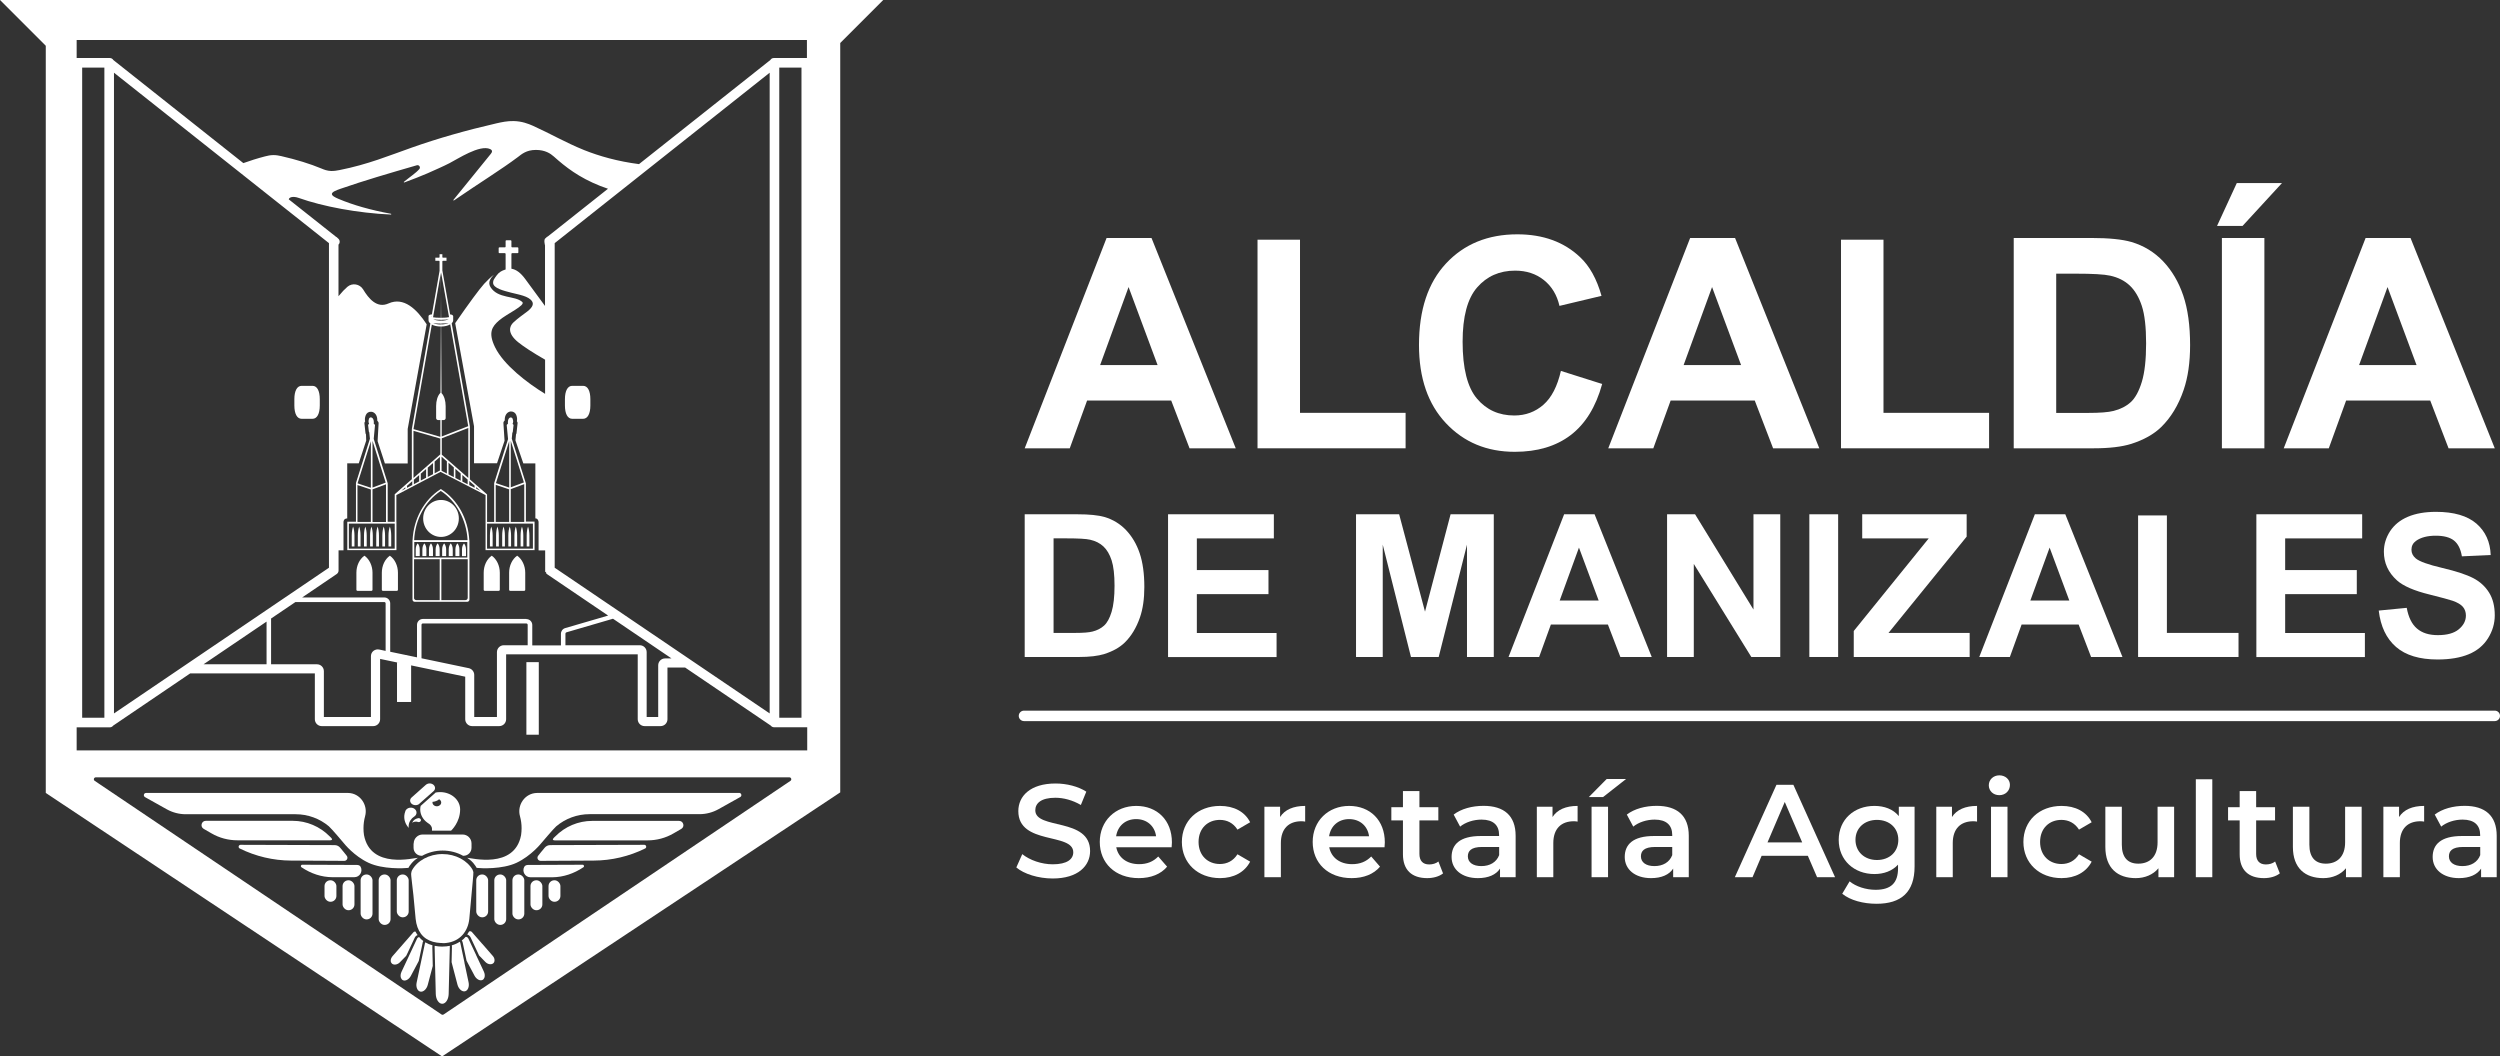 <svg xmlns="http://www.w3.org/2000/svg" id="Capa_1" data-name="Capa 1" viewBox="0 0 348.98 147.47"><rect x="0" y="0" width="348.98" height="147.47" fill="#333333" stroke="none"/><defs><style>      .cls-1 {        fill: #fff;      }    </style></defs><g><g><path class="cls-1" d="M74.62,76.82h0v-4.01h-1.21v-5.33l-1.97-6.25.08-.86h.05s.12-1.05.12-1.05l-.14-.16c.08-.14.14-.39,0-.72-.04-.1-.14-.17-.28-.17h0c-.14.02-.31.15-.36.47-.02.17-.02.3,0,.39l-.18.19.19,1.97-1.94,6.15v5.42h-.99v-3.84l-2.41-2.11h.01v-7.39s-2.54-14.39-2.54-14.39c.13-.13.21-.27.21-.43v-.46s0-.03,0-.04c0-.03,0-.05,0-.08-.04-.17-.27-.22-.43-.23l-1.08-6.14v-1.27s.03-.07.07-.07h.51v-.44h-.51s-.07-.03-.07-.07v-.42h-.39v.42s-.03.07-.07.07h-.52v.44h.52s.07.03.07.07v1.33l-1.07,6.08c-.16,0-.44.05-.47.23,0,.02,0,.03,0,.05h0s0,0,0,0c0,0,0,0,0,0v.54s0,0,0,0c0,.17.1.32.26.44l-2.59,14.74v7h.01l-2.35,2.06h0s0,0,0,0h-.01s-.04.05-.04.05v3.84h-.98v-5.38l-1.95-6.2.18-1.94-.18-.19c.02-.11.02-.24,0-.39-.05-.32-.22-.46-.39-.48-.12,0-.22.07-.26.17-.13.33-.07.58,0,.72l-.14.16.11.94.06.11.09.88-1.95,6.17v5.42h-1.21v3.96h6.86v-3.96h-.01v-3.72l6.17-3.24,6.28,3.24h0s0,3.72,0,3.72h0v3.96h6.86ZM52,72.86v-4.55l1.88-.7v5.26h-1.88ZM51.77,68.09l-1.86-.62,1.86-5.88v6.51ZM52,61.54l1.84,5.83-1.84.69v-6.52ZM49.9,67.71l1.87.62v4.53h-1.87v-5.15ZM55.1,76.59h-6.4v-3.5h6.4v3.5ZM56.81,67.82l.74-.65v.54l-.74.39v-.28ZM56.58,68.22l-.56.29.56-.49v.2ZM61.58,38.06l1.1,6.21c-.21.05-.55.09-1.1.09l-.02-3.24-.02,3.24c-.53,0-.87-.03-1.09-.07l1.09-6.21v3.04s.03-3.06.03-3.06ZM61.58,45.16c.46,0,.8-.03,1.05-.08-.25.12-.62.21-1.05.21v-.13ZM61.58,44.77v-.13c.46,0,.81-.03,1.06-.08-.25.12-.62.21-1.06.21ZM61.55,44.64v.13s0,0,0,0c-.44,0-.81-.08-1.07-.2.27.05.63.07,1.07.07ZM61.54,45.17v.13c-.44,0-.81-.08-1.07-.2.27.05.64.07,1.07.07ZM65.37,66.72l-3.7-3.25v-2.29s3.7-1.44,3.7-1.44v6.98ZM61.45,63.44l-3.73,3.28v-6.58s3.74,1.08,3.74,1.08v2.22ZM57.77,66.97l.74-.65v.88l-.74.39v-.62ZM58.74,66.12l.74-.65v1.22l-.74.39v-.96ZM59.71,65.28l.74-.65v1.56l-.74.39v-1.3ZM60.67,64.43l.74-.65v1.9l-.74.39v-1.64ZM61.64,63.75l.74.65h0v1.7l-.74-.38v-1.97ZM62.61,64.6l.74.65v1.35l-.74-.38v-1.62ZM63.57,65.45l.74.65v1l-.74-.38v-1.27ZM64.54,66.3l.74.65v.65l-.74-.38v-.92ZM65.51,67.14l.74.65v.3l-.74-.38v-.57ZM66.47,67.99l.61.53-.61-.31v-.22ZM65.36,59.49l-3.7,1.44v-2.29s.27,0,.27,0c.16,0,.28-.13.28-.28v-1.67h0c0-.74-.21-1.43-.56-1.8l-.02-.02-.05-9.29c.52,0,.96-.12,1.27-.3l2.51,14.21ZM62.93,44.19s-.02,0-.03.01v-.02s.02,0,.03,0ZM60.08,44.69s0,0,0,.01h0ZM60.15,44.19s.06-.01.1-.02v.05s-.08-.03-.1-.04ZM61.54,45.58l-.05,9.24-.06.07c-.35.38-.55,1.05-.55,1.8v1.67c0,.16.13.28.28.28h.31v2.34s-3.75-1.08-3.75-1.08l2.56-14.59c.31.17.75.27,1.26.27ZM71.08,68.06l-1.85-.62,1.85-5.86v6.48ZM71.3,61.54l1.83,5.8-1.83.68v-6.49ZM71.3,68.28l1.88-.7v5.28h-1.88v-4.58ZM69.2,67.68l1.87.63v4.55h-1.87v-5.18ZM74.39,76.59h-6.4v-3.5h6.4v3.5Z"></path><path class="cls-1" d="M65.51,75.42h0c-.15-2.97-1.62-5.66-3.91-7.12l-.06-.04-.06.04c-2.31,1.5-3.74,4.13-3.89,7.11h-.01v8.28c0,.18.14.32.32.32h7.31c.18,0,.32-.14.32-.32v-7.77c0-.08,0-.16,0-.23v-.26ZM57.83,77.83v-2.17h7.4v2.17h-7.4ZM61.53,68.53c2.16,1.4,3.59,4.05,3.74,6.87h-7.46c.14-2.87,1.51-5.41,3.72-6.87ZM57.8,83.45v-5.39h3.58v5.71h-3.27c-.18,0-.32-.14-.32-.32ZM64.97,83.77h-3.36v-5.71h3.68v5.39c0,.18-.14.32-.32.32Z"></path><path class="cls-1" d="M73.9,74.75c0-.47-.07-.92-.19-1.24-.12.32-.19.76-.19,1.24v1.53h.38v-1.53Z"></path><path class="cls-1" d="M73.05,74.75c0-.47-.07-.92-.19-1.24-.12.32-.19.76-.19,1.24v1.53h.38v-1.53Z"></path><path class="cls-1" d="M72.19,74.75c0-.47-.07-.92-.19-1.24-.12.32-.19.76-.19,1.24v1.53h.38v-1.53Z"></path><path class="cls-1" d="M71.34,74.75c0-.47-.07-.92-.19-1.24-.12.32-.19.76-.19,1.24v1.53h.38v-1.53Z"></path><path class="cls-1" d="M70.48,74.75c0-.47-.07-.92-.19-1.24-.12.32-.19.76-.19,1.24v1.53h.38v-1.53Z"></path><path class="cls-1" d="M69.63,74.75c0-.47-.07-.92-.19-1.24-.12.32-.19.76-.19,1.24v1.53h.38v-1.53Z"></path><path class="cls-1" d="M68.77,74.75c0-.47-.07-.92-.19-1.24-.12.32-.19.76-.19,1.24v1.53h.38v-1.53Z"></path><path class="cls-1" d="M54.61,74.75c0-.47-.07-.92-.19-1.24-.12.32-.19.76-.19,1.24v1.53h.38v-1.53Z"></path><path class="cls-1" d="M53.75,74.75c0-.47-.07-.92-.19-1.24-.12.32-.19.76-.19,1.24v1.53h.38v-1.53Z"></path><path class="cls-1" d="M52.9,74.75c0-.47-.07-.92-.19-1.24-.12.32-.19.76-.19,1.24v1.53h.38v-1.53Z"></path><path class="cls-1" d="M52.04,74.75c0-.47-.07-.92-.19-1.24-.12.32-.19.76-.19,1.24v1.53h.38v-1.53Z"></path><path class="cls-1" d="M51.19,74.75c0-.47-.07-.92-.19-1.24-.12.32-.19.76-.19,1.24v1.53h.38v-1.53Z"></path><path class="cls-1" d="M50.33,74.75c0-.47-.07-.92-.19-1.24-.12.32-.19.76-.19,1.24v1.53h.38v-1.53Z"></path><path class="cls-1" d="M49.48,74.75c0-.47-.07-.92-.19-1.24-.12.32-.19.76-.19,1.24v1.53h.38v-1.53Z"></path><path class="cls-1" d="M61.56,69.79c-1.37,0-2.49,1.15-2.49,2.58s1.11,2.58,2.49,2.58,2.49-1.15,2.49-2.58-1.11-2.58-2.49-2.58Z"></path><path class="cls-1" d="M72.19,77.57c-.69.49-1.12,1.38-1.12,2.38v2.37c0,.09.07.16.16.16h1.93c.09,0,.16-.07.16-.16v-2.37c0-.97-.43-1.9-1.13-2.38Z"></path><path class="cls-1" d="M68.64,77.57c-.69.49-1.12,1.38-1.12,2.38v2.37c0,.09.07.16.16.16h1.93c.09,0,.16-.07.16-.16v-2.37c0-.97-.43-1.9-1.13-2.38Z"></path><path class="cls-1" d="M54.42,77.57c-.69.49-1.12,1.38-1.12,2.38v2.37c0,.09.07.16.16.16h1.93c.09,0,.16-.07.16-.16v-2.37h0c0-.97-.43-1.9-1.13-2.38Z"></path><path class="cls-1" d="M50.87,77.57c-.69.49-1.12,1.38-1.12,2.38v2.37c0,.09.07.16.16.16h1.93c.09,0,.16-.07.16-.16v-2.37c0-.97-.43-1.9-1.13-2.38Z"></path><path class="cls-1" d="M62.64,76.69v.93h.56v-.93c0-.33-.11-.65-.28-.84-.17.19-.28.5-.28.84Z"></path><path class="cls-1" d="M61.72,76.69v.93h.56v-.93c0-.33-.11-.65-.28-.84-.17.19-.28.5-.28.84Z"></path><path class="cls-1" d="M60.81,76.69v.93h.56v-.93c0-.33-.11-.65-.28-.84-.17.19-.28.5-.28.84Z"></path><path class="cls-1" d="M59.88,76.69v.93h.56v-.93c0-.33-.11-.65-.28-.84-.17.19-.28.5-.28.84Z"></path><path class="cls-1" d="M58.96,76.69v.93h.56v-.93c0-.33-.11-.65-.28-.84-.17.19-.28.5-.28.84Z"></path><path class="cls-1" d="M58.03,76.69v.93h.56v-.93c0-.33-.11-.65-.28-.84-.17.19-.28.5-.28.84Z"></path><path class="cls-1" d="M63.57,76.69v.93h.56v-.93c0-.33-.11-.65-.28-.84-.17.19-.28.5-.28.84Z"></path><path class="cls-1" d="M64.77,75.86c-.17.19-.28.5-.28.84v.93h.56v-.93c0-.33-.11-.65-.28-.84Z"></path><path class="cls-1" d="M117.29,0H0l6.39,6.39v104.3l55.32,36.78,55.58-36.86V6l6-6h-6ZM77.43,79.25v-45.31l30.01-23.79v89.44l-30.01-20.34ZM89.32,90.07h-10.39v-1.62c0-.08.06-.16.13-.18l6.51-1.9,8.17,5.54h-.9c-.53,0-.96.43-.96.96v7.22h-1.61v-9.06c0-.53-.43-.96-.96-.96ZM65.43,93.27l-6.59-1.38v-4.67c0-.1.08-.19.19-.19h14.44c.1,0,.19.08.19.19v2.85h-3.33c-.53,0-.96.43-.96.96v9.06h-3.17v-5.88c0-.45-.32-.84-.76-.94ZM73.47,86.4h-14.44c-.45,0-.82.37-.82.82v4.54l-3.74-.78v-6.76c0-.45-.37-.82-.82-.82h-11.47l4.82-3.27c.16-.11.26-.29.26-.48v-2.83h.69v-3.96c0-.18.11-.49.52-.49v-7.69s1.61,0,1.61,0c0,0,1.04-3.15,1.04-3.18l-.03-.86s-.07-.11-.07-.17l-.15-1.38c0-.09.02-.18.08-.24l.02-.02c-.05-.22-.06-.52.09-.88.12-.29.4-.49.71-.47h.04s.04,0,.05,0c.32.04.7.3.79.91.02.12.02.24.02.35l.1.11c.06.07.09.16.08.25l-.14,2.48s1.02,3.12,1.02,3.12h3.18s0-4.81,0-4.82l2.65-14.61c-1.38-2.12-3.21-3.87-5.33-2.91-1.61.73-2.77-.68-3.54-1.96-.47-.77-1.52-.95-2.2-.36-.35.3-.76.72-1.24,1.31v-7.2c.06-.06.11-.14.14-.22.08-.23,0-.49-.19-.64l-.07-.06c-.06-.08-.14-.14-.23-.18l-6.59-5.22c.04-.29.58-.49,1.39-.2,3.37,1.2,8.28,2.12,12.86,2.32.07,0,.08-.1.01-.11-2.79-.51-5.3-1.22-7.32-2.08-.48-.2-.95-.44-.92-.7.03-.28.62-.5,1.18-.7,3.25-1.13,6.87-2.19,10.68-3.29.32-.09.56.29.34.54-.49.56-1.33,1.1-2.14,1.77-.05.04,0,.12.05.09.98-.36,2.41-.91,3.22-1.27,1.07-.48,2.21-.97,3.08-1.42,1.11-.56,4.23-2.64,5.68-1.97.42.2.25.48.06.71-1.73,2.13-3.45,4.25-5.18,6.38-.04.05.02.12.07.08,3.69-2.53,6.58-4.3,8.93-6.06.5-.38,1.16-.99,2.51-.99,1.28,0,2.03.5,2.5.92,1.63,1.46,3.49,2.92,6.46,4.1.35.14.72.27,1.1.4l-8.39,6.65c-.1.04-.2.11-.27.21l-.08.06c-.25.2-.08.86-.05.99v8.45c-1.03-1.4-1.99-2.72-2.76-3.76-.63-.86-1.26-1.33-1.93-1.44v-2.07c0-.06.05-.1.1-.1h.77c.06,0,.1-.05.1-.1v-.61c0-.06-.05-.1-.1-.1h-.77c-.06,0-.1-.05-.1-.1v-.79c0-.06-.05-.1-.1-.1h-.61c-.06,0-.1.05-.1.1v.79c0,.06-.05.1-.1.1h-.77c-.06,0-.1.05-.1.1v.61c0,.06.05.1.1.1h.77c.06,0,.1.05.1.1v2.18s-.04.01-.07.02c-.44.14-.84.34-1.16.78-.37.52-.52.67-.52,1.05,0,.78,1.55,1.13,2.54,1.39.99.26,2.45.46,2.91,1.22.18.29.18.74-.66,1.39-.68.52-1.26.9-1.95,1.54-.56.52-.9,1.49.66,2.76.74.6,2.05,1.46,3.76,2.44v4.77c-2.5-1.53-5.77-4.03-6.98-6.5-1.01-2.06-.42-2.9.56-3.75,1.07-.93,3.76-2.11,3.23-2.58-1.03-.92-3.38-.41-4.43-2.07-.47-.75.15-1.38.47-1.72-.4.29-.93.79-1.35,1.25-.71.8-2.1,2.68-4.05,5.5,0,0,2.63,14.39,2.63,14.4v5.16h3.21s1.05-3.14,1.05-3.14l-.16-2.48c0-.09.02-.18.08-.24l.1-.11c0-.11,0-.23.02-.35.09-.61.48-.87.79-.91h.05s.02,0,.03,0h.02c.31,0,.58.19.7.48.14.35.14.65.09.88l.02.03c.06.07.09.16.08.24l-.15,1.38c0,.06-.03.12-.07.17l-.08.86,1.1,3.21h1.68v7.67c.34,0,.45.37.45.51v3.96h.92v3.01h.16s0,0,0,0h.01s-.09.13-.09.13c.01,0,.03.03.05.05.05.05.12.12.19.17l8.47,5.74-6,1.75c-.35.1-.59.43-.59.79v1.62h-4v-2.85c0-.45-.37-.82-.82-.82ZM44.25,92.73h-6.41v-6.39l3.4-2.3h12.4c.1,0,.19.08.19.19v6.63l-.9-.19c-.28-.06-.57.01-.8.19s-.35.45-.35.74v8.49h-6.57v-6.4c0-.53-.43-.96-.96-.96ZM14.57,100.19h-3.1V9.44h3.1v90.75ZM15.91,10.15l30.01,23.79v45.31l-30.01,20.34V10.15ZM37.21,86.77v5.96h-8.8l8.8-5.96ZM108.78,9.44h3.1v90.75h-3.1V9.44ZM112.64,5.58v2.52h0s-4.56,0-4.56,0h-.06c-.21,0-.39.11-.49.28l-18.33,14.53c-2.97-.38-5.56-1.12-7.66-1.96-2.62-1.06-4.66-2.27-7.12-3.38-.7-.31-1.57-.64-2.7-.67-.88-.02-1.69.15-2.43.32-4.22.97-8.17,2.1-11.74,3.36-3.21,1.13-6.2,2.38-10.15,3.16-.36.07-.76.14-1.18.13-.57-.02-.98-.19-1.34-.34-1.61-.67-3.5-1.25-5.59-1.73-.34-.08-.71-.15-1.11-.15-.44,0-.83.09-1.18.18-1.08.28-2.09.6-3.03.94L15.82,8.38c-.1-.17-.28-.28-.49-.28h-4.63v-2.52h101.94ZM110.34,109l-48.41,32.61c-.09.06-.21.06-.3,0L13.22,109c-.22-.15-.11-.49.15-.49h96.82c.26,0,.37.34.15.49ZM10.7,104.76v-3.23h4.63c.19,0,.36-.09.47-.24l10.75-7.29h17.4v6.4c0,.53.43.96.96.96h7.19c.53,0,.96-.43.96-.96v-8.42l11.88,2.48v5.94c0,.53.43.96.96.96h3.79c.53,0,.96-.43.96-.96v-9.06h18.37v9.06c0,.53.43.96.96.96h2.23c.53,0,.96-.43.96-.96v-7.22h2.46l11.95,8.1c.11.14.27.24.47.24h4.63s0,3.23,0,3.23H10.7Z"></path><path class="cls-1" d="M103.16,110.69h-28.16s-.03,0-.04,0c-1.66.02-2.83,1.67-2.37,3.27.14.51.22,1.07.22,1.66,0,.33-.03.65-.07.95-.91,4.83-7.04,3.17-7.53,3.17,0,0,.5.31.84.71.27.32.41.56.49.7.61.07,3.57.22,5.56-.71,2.04-.96,3.43-2.71,3.43-2.71,0,0,1.78-2.1,2.1-2.37,1.29-1.1,2.95-1.71,4.67-1.71h15.34c.93,0,1.84-.24,2.65-.69l3.04-1.7c.28-.15.17-.58-.15-.58Z"></path><path class="cls-1" d="M89.94,117.93l-13.13.04c-.3,0-.58.13-.77.36l-.54.65-.38.48c-.23.29-.02.71.34.71l7.43-.04c2.49-.01,4.94-.59,7.17-1.69.25-.12.16-.51-.12-.51Z"></path><path class="cls-1" d="M94.8,114.59h-12.14c-1.94,0-3.79.79-5.15,2.17-.14.12-.24.23-.3.32-.11.14.02.23.24.23h12.94c1.27,0,2.52-.33,3.62-.97l1.09-.63c.53-.31.31-1.12-.3-1.12Z"></path><path class="cls-1" d="M81.34,120.71s-7.5.03-7.62.03-.39.02-.53.25c-.36.64.09,1.48.87,1.47h3.08c1.49-.02,2.96-.5,4.3-1.4.16-.1.08-.35-.11-.35Z"></path><rect class="cls-1" x="66.48" y="122.07" width="1.66" height="5.98" rx=".81" ry=".81"></rect><rect class="cls-1" x="69" y="122.07" width="1.66" height="7.04" rx=".81" ry=".81"></rect><rect class="cls-1" x="71.53" y="122.07" width="1.66" height="6.27" rx=".81" ry=".81"></rect><rect class="cls-1" x="74.05" y="122.88" width="1.66" height="4.18" rx=".81" ry=".81"></rect><rect class="cls-1" x="76.57" y="122.88" width="1.66" height="3" rx=".81" ry=".81"></rect><path class="cls-1" d="M45.92,115.36c.33.27,2.1,2.36,2.1,2.37,0,0,1.38,1.76,3.43,2.71,1.98.93,4.94.78,5.56.71.07-.14.21-.38.49-.7.34-.4.84-.71.84-.71-.5,0-6.62,1.66-7.53-3.17-.05-.31-.07-.62-.07-.95,0-.59.08-1.15.22-1.66.45-1.6-.71-3.25-2.37-3.27-.01,0-.03,0-.04,0h-28.16c-.32,0-.43.42-.15.58l3.04,1.7c.81.45,1.72.69,2.65.69h15.34c1.72,0,3.37.61,4.67,1.71Z"></path><path class="cls-1" d="M48.4,119.46l-.38-.48-.54-.65c-.19-.23-.47-.36-.77-.36l-13.13-.04c-.28,0-.38.38-.12.51,2.23,1.1,4.68,1.68,7.17,1.69l7.43.04c.37,0,.57-.42.34-.71Z"></path><path class="cls-1" d="M46.32,117.07c-.07-.09-.16-.2-.3-.32-1.35-1.37-3.2-2.17-5.15-2.17h-12.14c-.61,0-.83.81-.3,1.12l1.09.63c1.1.64,2.35.97,3.62.97h12.94c.21,0,.34-.09.24-.23Z"></path><path class="cls-1" d="M50.34,120.99c-.13-.23-.4-.25-.53-.25s-7.62-.03-7.62-.03c-.19,0-.26.24-.11.35,1.34.9,2.81,1.38,4.3,1.39h3.08c.78,0,1.23-.83.87-1.47Z"></path><rect class="cls-1" x="55.39" y="122.07" width="1.66" height="5.98" rx=".81" ry=".81"></rect><rect class="cls-1" x="52.86" y="122.07" width="1.66" height="7.04" rx=".81" ry=".81"></rect><rect class="cls-1" x="50.34" y="122.07" width="1.66" height="6.27" rx=".81" ry=".81"></rect><rect class="cls-1" x="47.82" y="122.88" width="1.66" height="4.18" rx=".81" ry=".81"></rect><rect class="cls-1" x="45.3" y="122.88" width="1.66" height="3" rx=".81" ry=".81"></rect><path class="cls-1" d="M57.05,115.2c.05-.5.34-.93.76-1.21.02-.01.04-.03.06-.04.15-.11.25-.27.27-.46.04-.38-.29-.71-.73-.75-.32-.02-.61.12-.76.35-.04.06-.07.12-.08.19-.07.18-.11.36-.13.55-.06.65.18,1.26.62,1.74-.02-.12-.03-.25-.01-.38Z"></path><path class="cls-1" d="M58.32,114.75s.02,0,.03,0c.08.02.16.01.24-.02.16-.07.22-.24.13-.38-.06-.1-.18-.15-.3-.15-.03,0-.06,0-.09.02-.08.02-.17.05-.25.08-.27.12-.46.33-.54.56.04-.03.09-.06.14-.09.21-.09.44-.1.64-.04Z"></path><path class="cls-1" d="M58.53,112.2l1.99-1.76c.14-.12.21-.28.21-.44s-.08-.32-.21-.44c-.15-.13-.35-.2-.54-.2s-.39.07-.54.2l-1.98,1.76c-.14.12-.21.28-.21.44s.08.32.21.44c.3.26.79.26,1.09,0Z"></path><path class="cls-1" d="M58.72,112.5c-.04.16-.06.32-.06.49,0,.73.37,1.38.96,1.82,0,0,0,0,0,0l.03.02s.09.07.14.1l.06.04c.22.12.45.45.45.68v.3h2.67s1.26-1.14,1.26-2.96c0-1.34-1.25-2.42-2.79-2.42-.22,0-.42.02-.63.06-.03.03-.05.06-.08.08l-1.98,1.76s-.03.02-.04.03ZM60.38,111.93c.12,0,.31-.04.5-.11.19-.07.34-.17.41-.25.18.09.3.26.3.45,0,.29-.27.53-.61.53s-.61-.24-.61-.53c0-.03,0-.06.01-.09Z"></path><path class="cls-1" d="M61.77,132.14c-.39,0-.75-.04-1.09-.11,0,.04-.01.09-.01.13.03,1.2.05,2.25.08,3.3.03,1.05.05,2.11.08,3.3.02.75.42,1.36.9,1.36.48,0,.88-.61.9-1.36.03-1.2.05-2.25.08-3.3.03-1.05.05-2.11.08-3.3,0-.04,0-.08,0-.13-.32.07-.65.1-.99.1Z"></path><path class="cls-1" d="M67.31,131.75c-.46-.53-.92-1.05-1.44-1.65-.06-.07-.15-.11-.24-.11-.06,0-.11.02-.16.05-.08.14-.16.28-.25.41.19.05.37.2.47.4.39.83.74,1.57,1.08,2.3.03.07.07.15.1.22.28.29.57.59.88.91.33.34.82.42,1.1.19.11-.09.17-.22.18-.38.02-.22-.07-.46-.25-.66-.54-.61-1-1.15-1.47-1.69Z"></path><path class="cls-1" d="M66.46,133.31c-.34-.74-.69-1.47-1.08-2.3-.07-.14-.2-.23-.33-.23-.03,0-.06,0-.08.02-.15.18-.32.34-.51.48.06.09.11.19.13.3.19.91.37,1.73.54,2.53.35.66.71,1.34,1.11,2.09.26.49.75.76,1.1.6.13-.06.22-.17.28-.32.09-.24.06-.57-.08-.86-.39-.83-.74-1.57-1.08-2.3Z"></path><path class="cls-1" d="M60.37,131.96c-.36-.1-.7-.24-1-.42-.02.04-.04.09-.05.14-.21.99-.4,1.87-.58,2.74-.18.87-.37,1.75-.58,2.74-.13.6.1,1.17.51,1.26.41.09.88-.33,1.04-.93.25-.96.47-1.81.7-2.65-.02-.85-.04-1.71-.06-2.66,0-.07,0-.14.02-.21Z"></path><path class="cls-1" d="M58.99,131.61c.02-.09.05-.17.1-.25-.21-.16-.41-.34-.58-.55-.12.01-.24.1-.3.23-.39.84-.74,1.57-1.08,2.31-.34.73-.69,1.47-1.08,2.3-.14.3-.17.62-.08.86.06.15.15.26.28.32.35.16.84-.11,1.1-.6.4-.75.75-1.42,1.11-2.09.17-.81.34-1.62.54-2.53Z"></path><path class="cls-1" d="M56.81,133.21c.34-.74.69-1.47,1.08-2.31.08-.18.23-.3.4-.37-.11-.15-.2-.32-.29-.49-.1-.02-.22.01-.29.1-.53.61-1,1.14-1.47,1.68-.46.53-.93,1.06-1.45,1.66-.17.2-.26.44-.25.66.01.16.08.29.18.38.28.23.77.15,1.1-.19.31-.32.6-.62.88-.9.03-.07.07-.14.1-.21Z"></path><path class="cls-1" d="M64.84,134.38c-.18-.87-.37-1.75-.58-2.74-.01-.07-.04-.13-.08-.18-.33.22-.71.39-1.11.5.01.07.02.14.02.21-.02.76-.03,1.46-.05,2.14.04.14.08.29.11.43.23.87.46,1.73.71,2.71.16.6.63,1.01,1.04.93.41-.09.64-.65.51-1.26-.21-.99-.4-1.87-.58-2.74Z"></path><path class="cls-1" d="M61.77,131.66c.11,0,.21,0,.31-.01.07,0,.14-.01.21-.02h0s0,0,0,0c1.9-.21,3.03-1.59,3.22-3.35.1-1.1.2-2.2.3-3.29.1-1.09.3-3.12.27-3.25-.03-.13-.06-.22-.11-.33-.75-1.29-2.35-2.19-4.21-2.19s-3.52.93-4.25,2.27c-.04.07-.06.15-.11.4s.21,2,.31,3.08c.1,1.1.21,2.2.31,3.3.18,1.69,1,2.79,2.4,3.19h0s.06.02.08.02c.29.08.61.13.96.15.1,0,.21.01.31.01Z"></path><path class="cls-1" d="M57.73,117.74v.61c0,.61.5,1.11,1.11,1.11h.09c.83-.46,1.82-.73,2.85-.73s2.03.26,2.86.73h.07c.61,0,1.11-.5,1.11-1.11v-.61c0-.69-.56-1.25-1.25-1.25h-5.57c-.69,0-1.25.56-1.25,1.25Z"></path><path class="cls-1" d="M81.4,53.86h-1.53c-.63,0-1.01.7-1.01,1.86v.88c0,1.17.38,1.86,1.01,1.86h1.53c.63,0,1.01-.7,1.01-1.86v-.88c0-1.17-.38-1.86-1.01-1.86Z"></path><path class="cls-1" d="M43.63,53.86h-1.53c-.63,0-1.01.7-1.01,1.86v.88c0,1.17.38,1.86,1.01,1.86h1.53c.63,0,1.01-.7,1.01-1.86v-.88c0-1.17-.38-1.86-1.01-1.86Z"></path></g><rect class="cls-1" x="55.42" y="92.43" width="1.97" height="5.56"></rect><rect class="cls-1" x="73.48" y="92.43" width="1.73" height="10.13"></rect></g><path class="cls-1" d="M348.25,100.66h-205.31c-.4,0-.73-.33-.73-.73s.33-.73.73-.73h205.31c.41,0,.73.33.73.73s-.33.73-.73.73Z"></path><g><g><path class="cls-1" d="M172.5,62.58h-6.45l-2.56-6.67h-11.74l-2.42,6.67h-6.29l11.43-29.36h6.27l11.76,29.36ZM161.59,50.96l-4.05-10.89-3.97,10.89h8.01Z"></path><path class="cls-1" d="M175.54,62.58v-29.12h5.93v24.17h14.74v4.95h-20.67Z"></path><path class="cls-1" d="M217.9,51.78l5.75,1.82c-.88,3.2-2.35,5.58-4.4,7.14-2.05,1.56-4.65,2.33-7.8,2.33-3.9,0-7.1-1.33-9.61-4-2.51-2.66-3.76-6.3-3.76-10.92,0-4.89,1.26-8.68,3.78-11.38,2.52-2.7,5.84-4.06,9.95-4.06,3.59,0,6.51,1.06,8.75,3.18,1.34,1.25,2.34,3.06,3,5.41l-5.87,1.4c-.35-1.52-1.07-2.72-2.17-3.6-1.1-.88-2.44-1.32-4.02-1.32-2.18,0-3.94.78-5.3,2.34-1.36,1.56-2.03,4.09-2.03,7.59,0,3.71.67,6.36,2,7.93,1.33,1.58,3.07,2.36,5.21,2.36,1.57,0,2.93-.5,4.07-1.5,1.14-1,1.95-2.58,2.44-4.73Z"></path><path class="cls-1" d="M253.96,62.58h-6.45l-2.56-6.67h-11.74l-2.42,6.67h-6.29l11.43-29.36h6.27l11.76,29.36ZM243.04,50.96l-4.05-10.89-3.97,10.89h8.01Z"></path><path class="cls-1" d="M256.99,62.58v-29.12h5.93v24.17h14.74v4.95h-20.67Z"></path><path class="cls-1" d="M281.11,33.22h10.83c2.44,0,4.31.19,5.59.56,1.72.51,3.2,1.41,4.43,2.7,1.23,1.3,2.16,2.88,2.8,4.76.64,1.88.96,4.19.96,6.94,0,2.42-.3,4.5-.9,6.25-.73,2.14-1.78,3.86-3.14,5.19-1.03,1-2.42,1.78-4.17,2.34-1.31.41-3.06.62-5.25.62h-11.16v-29.36ZM287.03,38.19v19.45h4.43c1.66,0,2.85-.09,3.58-.28.96-.24,1.76-.65,2.39-1.22.63-.57,1.15-1.52,1.55-2.83.4-1.31.6-3.11.6-5.38s-.2-4.01-.6-5.23c-.4-1.21-.96-2.16-1.68-2.84-.72-.68-1.64-1.14-2.74-1.38-.83-.19-2.45-.28-4.87-.28h-2.66Z"></path><path class="cls-1" d="M309.48,31.54l2.76-5.99h6.31l-5.51,5.99h-3.56ZM310.16,62.58v-29.36h5.93v29.36h-5.93Z"></path><path class="cls-1" d="M348.25,62.58h-6.45l-2.56-6.67h-11.74l-2.42,6.67h-6.29l11.43-29.36h6.27l11.76,29.36ZM337.33,50.96l-4.05-10.89-3.97,10.89h8.01Z"></path></g><g><path class="cls-1" d="M143.05,71.79h7.35c1.66,0,2.92.13,3.79.38,1.17.35,2.17.96,3,1.83.83.88,1.47,1.95,1.9,3.23.43,1.27.65,2.84.65,4.71,0,1.64-.2,3.05-.61,4.24-.5,1.45-1.21,2.62-2.13,3.52-.7.68-1.64,1.21-2.83,1.59-.89.28-2.07.42-3.56.42h-7.57v-19.92ZM147.07,75.16v13.19h3c1.12,0,1.93-.06,2.43-.19.65-.16,1.19-.44,1.62-.83s.78-1.03,1.05-1.92c.27-.89.41-2.11.41-3.65s-.14-2.72-.41-3.55c-.27-.82-.65-1.47-1.14-1.93-.49-.46-1.11-.77-1.86-.94-.56-.13-1.66-.19-3.3-.19h-1.81Z"></path><path class="cls-1" d="M163.05,91.71v-19.92h14.77v3.37h-10.75v4.42h10v3.36h-10v5.42h11.13v3.36h-15.15Z"></path><path class="cls-1" d="M189.29,91.71v-19.92h6.02l3.61,13.59,3.57-13.59h6.03v19.92h-3.74v-15.68l-3.95,15.68h-3.87l-3.94-15.68v15.68h-3.74Z"></path><path class="cls-1" d="M230.56,91.71h-4.37l-1.74-4.53h-7.96l-1.64,4.53h-4.27l7.76-19.92h4.25l7.98,19.92ZM223.16,83.83l-2.75-7.39-2.69,7.39h5.44Z"></path><path class="cls-1" d="M232.71,91.71v-19.92h3.91l8.15,13.3v-13.3h3.74v19.92h-4.04l-8.03-12.99v12.99h-3.74Z"></path><path class="cls-1" d="M252.57,91.71v-19.92h4.02v19.92h-4.02Z"></path><path class="cls-1" d="M258.77,91.71v-3.63l10.46-12.92h-9.28v-3.37h14.58v3.12l-10.91,13.44h11.33v3.36h-16.18Z"></path><path class="cls-1" d="M296.27,91.71h-4.37l-1.74-4.53h-7.96l-1.64,4.53h-4.27l7.76-19.92h4.25l7.98,19.92ZM288.86,83.83l-2.75-7.39-2.69,7.39h5.44Z"></path><path class="cls-1" d="M298.46,91.71v-19.76h4.02v16.4h10v3.36h-14.02Z"></path><path class="cls-1" d="M314.97,91.71v-19.92h14.77v3.37h-10.75v4.42h10v3.36h-10v5.42h11.13v3.36h-15.15Z"></path><path class="cls-1" d="M332.05,85.23l3.91-.38c.24,1.31.71,2.28,1.43,2.89.72.62,1.69.92,2.91.92,1.3,0,2.27-.27,2.93-.82.66-.55.99-1.19.99-1.92,0-.47-.14-.87-.41-1.2-.28-.33-.76-.62-1.45-.86-.47-.16-1.54-.45-3.22-.87-2.16-.53-3.67-1.19-4.54-1.97-1.22-1.1-1.83-2.43-1.83-4.01,0-1.01.29-1.96.86-2.85.58-.88,1.4-1.56,2.49-2.02,1.08-.46,2.39-.69,3.92-.69,2.5,0,4.38.55,5.65,1.64,1.26,1.1,1.93,2.56,1.99,4.39l-4.02.18c-.17-1.02-.54-1.76-1.11-2.21-.57-.45-1.42-.67-2.55-.67s-2.08.24-2.74.72c-.43.31-.64.72-.64,1.24,0,.47.2.87.6,1.21.51.43,1.74.87,3.7,1.33,1.96.46,3.4.94,4.34,1.43.94.49,1.67,1.17,2.2,2.02s.79,1.91.79,3.17c0,1.14-.32,2.21-.95,3.21-.63,1-1.53,1.74-2.69,2.22s-2.6.73-4.34.73c-2.52,0-4.45-.58-5.8-1.75s-2.16-2.86-2.42-5.09Z"></path></g></g><g><path class="cls-1" d="M141.87,121.09l.83-1.86c1.03.83,2.67,1.42,4.26,1.42,2.01,0,2.86-.72,2.86-1.68,0-2.78-7.67-.96-7.67-5.75,0-2.08,1.66-3.85,5.2-3.85,1.55,0,3.17.41,4.29,1.14l-.76,1.86c-1.16-.68-2.43-1.01-3.56-1.01-1.99,0-2.8.77-2.8,1.75,0,2.75,7.65.96,7.65,5.69,0,2.06-1.68,3.83-5.22,3.83-2.01,0-4.02-.63-5.09-1.55Z"></path><path class="cls-1" d="M163.54,118.27h-7.72c.28,1.44,1.47,2.36,3.19,2.36,1.11,0,1.97-.35,2.67-1.07l1.24,1.42c-.88,1.05-2.27,1.6-3.96,1.6-3.3,0-5.44-2.12-5.44-5.05s2.16-5.03,5.09-5.03,4.98,2.01,4.98,5.09c0,.18-.02.46-.04.68ZM155.8,116.74h5.58c-.18-1.42-1.27-2.4-2.78-2.4s-2.58.96-2.8,2.4Z"></path><path class="cls-1" d="M164.98,117.53c0-2.95,2.21-5.03,5.33-5.03,1.92,0,3.45.79,4.2,2.28l-1.77,1.03c-.59-.94-1.48-1.36-2.45-1.36-1.7,0-2.98,1.18-2.98,3.08s1.29,3.08,2.98,3.08c.98,0,1.86-.42,2.45-1.36l1.77,1.03c-.76,1.47-2.28,2.3-4.2,2.3-3.11,0-5.33-2.1-5.33-5.05Z"></path><path class="cls-1" d="M182.19,112.5v2.19c-.2-.04-.37-.05-.53-.05-1.75,0-2.86,1.03-2.86,3.04v4.77h-2.3v-9.84h2.19v1.44c.66-1.03,1.86-1.55,3.5-1.55Z"></path><path class="cls-1" d="M193.27,118.27h-7.72c.28,1.44,1.48,2.36,3.19,2.36,1.11,0,1.97-.35,2.67-1.07l1.23,1.42c-.89,1.05-2.27,1.6-3.96,1.6-3.3,0-5.44-2.12-5.44-5.05s2.16-5.03,5.09-5.03,4.98,2.01,4.98,5.09c0,.18-.02.46-.04.68ZM185.53,116.74h5.58c-.18-1.42-1.27-2.4-2.78-2.4s-2.58.96-2.8,2.4Z"></path><path class="cls-1" d="M201.44,121.92c-.55.44-1.38.66-2.21.66-2.16,0-3.39-1.14-3.39-3.32v-4.74h-1.62v-1.84h1.62v-2.25h2.3v2.25h2.64v1.84h-2.64v4.68c0,.96.48,1.47,1.36,1.47.48,0,.94-.13,1.29-.41l.64,1.64Z"></path><path class="cls-1" d="M211.57,116.68v5.77h-2.18v-1.2c-.55.85-1.62,1.33-3.09,1.33-2.25,0-3.67-1.23-3.67-2.95s1.11-2.93,4.09-2.93h2.54v-.15c0-1.35-.81-2.14-2.45-2.14-1.11,0-2.25.37-2.99.98l-.9-1.68c1.05-.81,2.58-1.22,4.17-1.22,2.84,0,4.48,1.35,4.48,4.18ZM209.27,119.37v-1.14h-2.38c-1.57,0-1.99.59-1.99,1.31,0,.83.7,1.36,1.88,1.36s2.1-.52,2.49-1.53Z"></path><path class="cls-1" d="M220.22,112.5v2.19c-.2-.04-.37-.05-.53-.05-1.75,0-2.86,1.03-2.86,3.04v4.77h-2.3v-9.84h2.19v1.44c.66-1.03,1.86-1.55,3.5-1.55Z"></path><path class="cls-1" d="M224.28,108.74h2.71l-3.21,2.52h-1.99l2.49-2.52ZM222.17,112.61h2.3v9.84h-2.3v-9.84Z"></path><path class="cls-1" d="M235.74,116.68v5.77h-2.18v-1.2c-.55.85-1.62,1.33-3.09,1.33-2.25,0-3.67-1.23-3.67-2.95s1.11-2.93,4.09-2.93h2.54v-.15c0-1.35-.81-2.14-2.45-2.14-1.11,0-2.25.37-2.99.98l-.9-1.68c1.05-.81,2.58-1.22,4.17-1.22,2.84,0,4.48,1.35,4.48,4.18ZM233.43,119.37v-1.14h-2.38c-1.57,0-1.99.59-1.99,1.31,0,.83.7,1.36,1.88,1.36s2.1-.52,2.49-1.53Z"></path><path class="cls-1" d="M252.36,119.46h-6.45l-1.27,2.99h-2.47l5.81-12.9h2.36l5.82,12.9h-2.51l-1.29-2.99ZM251.57,117.59l-2.43-5.64-2.41,5.64h4.85Z"></path><path class="cls-1" d="M267.26,112.61v8.35c0,3.57-1.86,5.2-5.31,5.2-1.84,0-3.67-.48-4.79-1.4l1.03-1.73c.87.72,2.27,1.18,3.63,1.18,2.18,0,3.13-1,3.13-2.99v-.52c-.81.88-1.97,1.31-3.3,1.31-2.82,0-4.98-1.92-4.98-4.77s2.16-4.74,4.98-4.74c1.38,0,2.6.44,3.41,1.42v-1.31h2.19ZM264.99,117.23c0-1.66-1.25-2.78-2.98-2.78s-3,1.12-3,2.78,1.25,2.82,3,2.82,2.98-1.14,2.98-2.82Z"></path><path class="cls-1" d="M275.98,112.5v2.19c-.2-.04-.37-.05-.53-.05-1.75,0-2.86,1.03-2.86,3.04v4.77h-2.3v-9.84h2.19v1.44c.66-1.03,1.86-1.55,3.5-1.55Z"></path><path class="cls-1" d="M277.62,109.61c0-.77.63-1.38,1.47-1.38s1.48.57,1.48,1.33c0,.81-.61,1.44-1.48,1.44s-1.47-.61-1.47-1.38ZM277.93,112.61h2.3v9.84h-2.3v-9.84Z"></path><path class="cls-1" d="M282.45,117.53c0-2.95,2.21-5.03,5.33-5.03,1.92,0,3.45.79,4.2,2.28l-1.77,1.03c-.59-.94-1.48-1.36-2.45-1.36-1.7,0-2.98,1.18-2.98,3.08s1.29,3.08,2.98,3.08c.98,0,1.86-.42,2.45-1.36l1.77,1.03c-.76,1.47-2.28,2.3-4.2,2.3-3.11,0-5.33-2.1-5.33-5.05Z"></path><path class="cls-1" d="M303.49,112.61v9.84h-2.19v-1.25c-.74.9-1.9,1.38-3.17,1.38-2.52,0-4.24-1.38-4.24-4.35v-5.62h2.3v5.31c0,1.79.85,2.64,2.3,2.64,1.6,0,2.69-1,2.69-2.97v-4.98h2.3Z"></path><path class="cls-1" d="M306.52,108.78h2.3v13.67h-2.3v-13.67Z"></path><path class="cls-1" d="M318.24,121.92c-.55.44-1.38.66-2.21.66-2.16,0-3.39-1.14-3.39-3.32v-4.74h-1.62v-1.84h1.62v-2.25h2.3v2.25h2.64v1.84h-2.64v4.68c0,.96.48,1.47,1.36,1.47.48,0,.94-.13,1.29-.41l.65,1.64Z"></path><path class="cls-1" d="M329.67,112.61v9.84h-2.19v-1.25c-.74.9-1.9,1.38-3.17,1.38-2.52,0-4.24-1.38-4.24-4.35v-5.62h2.3v5.31c0,1.79.85,2.64,2.3,2.64,1.6,0,2.69-1,2.69-2.97v-4.98h2.3Z"></path><path class="cls-1" d="M338.39,112.5v2.19c-.2-.04-.37-.05-.53-.05-1.75,0-2.86,1.03-2.86,3.04v4.77h-2.3v-9.84h2.19v1.44c.66-1.03,1.86-1.55,3.5-1.55Z"></path><path class="cls-1" d="M348.52,116.68v5.77h-2.18v-1.2c-.55.85-1.62,1.33-3.09,1.33-2.25,0-3.67-1.23-3.67-2.95s1.11-2.93,4.09-2.93h2.54v-.15c0-1.35-.81-2.14-2.45-2.14-1.11,0-2.25.37-2.99.98l-.9-1.68c1.05-.81,2.58-1.22,4.17-1.22,2.84,0,4.48,1.35,4.48,4.18ZM346.22,119.37v-1.14h-2.38c-1.57,0-1.99.59-1.99,1.31,0,.83.7,1.36,1.88,1.36s2.1-.52,2.49-1.53Z"></path></g></svg>